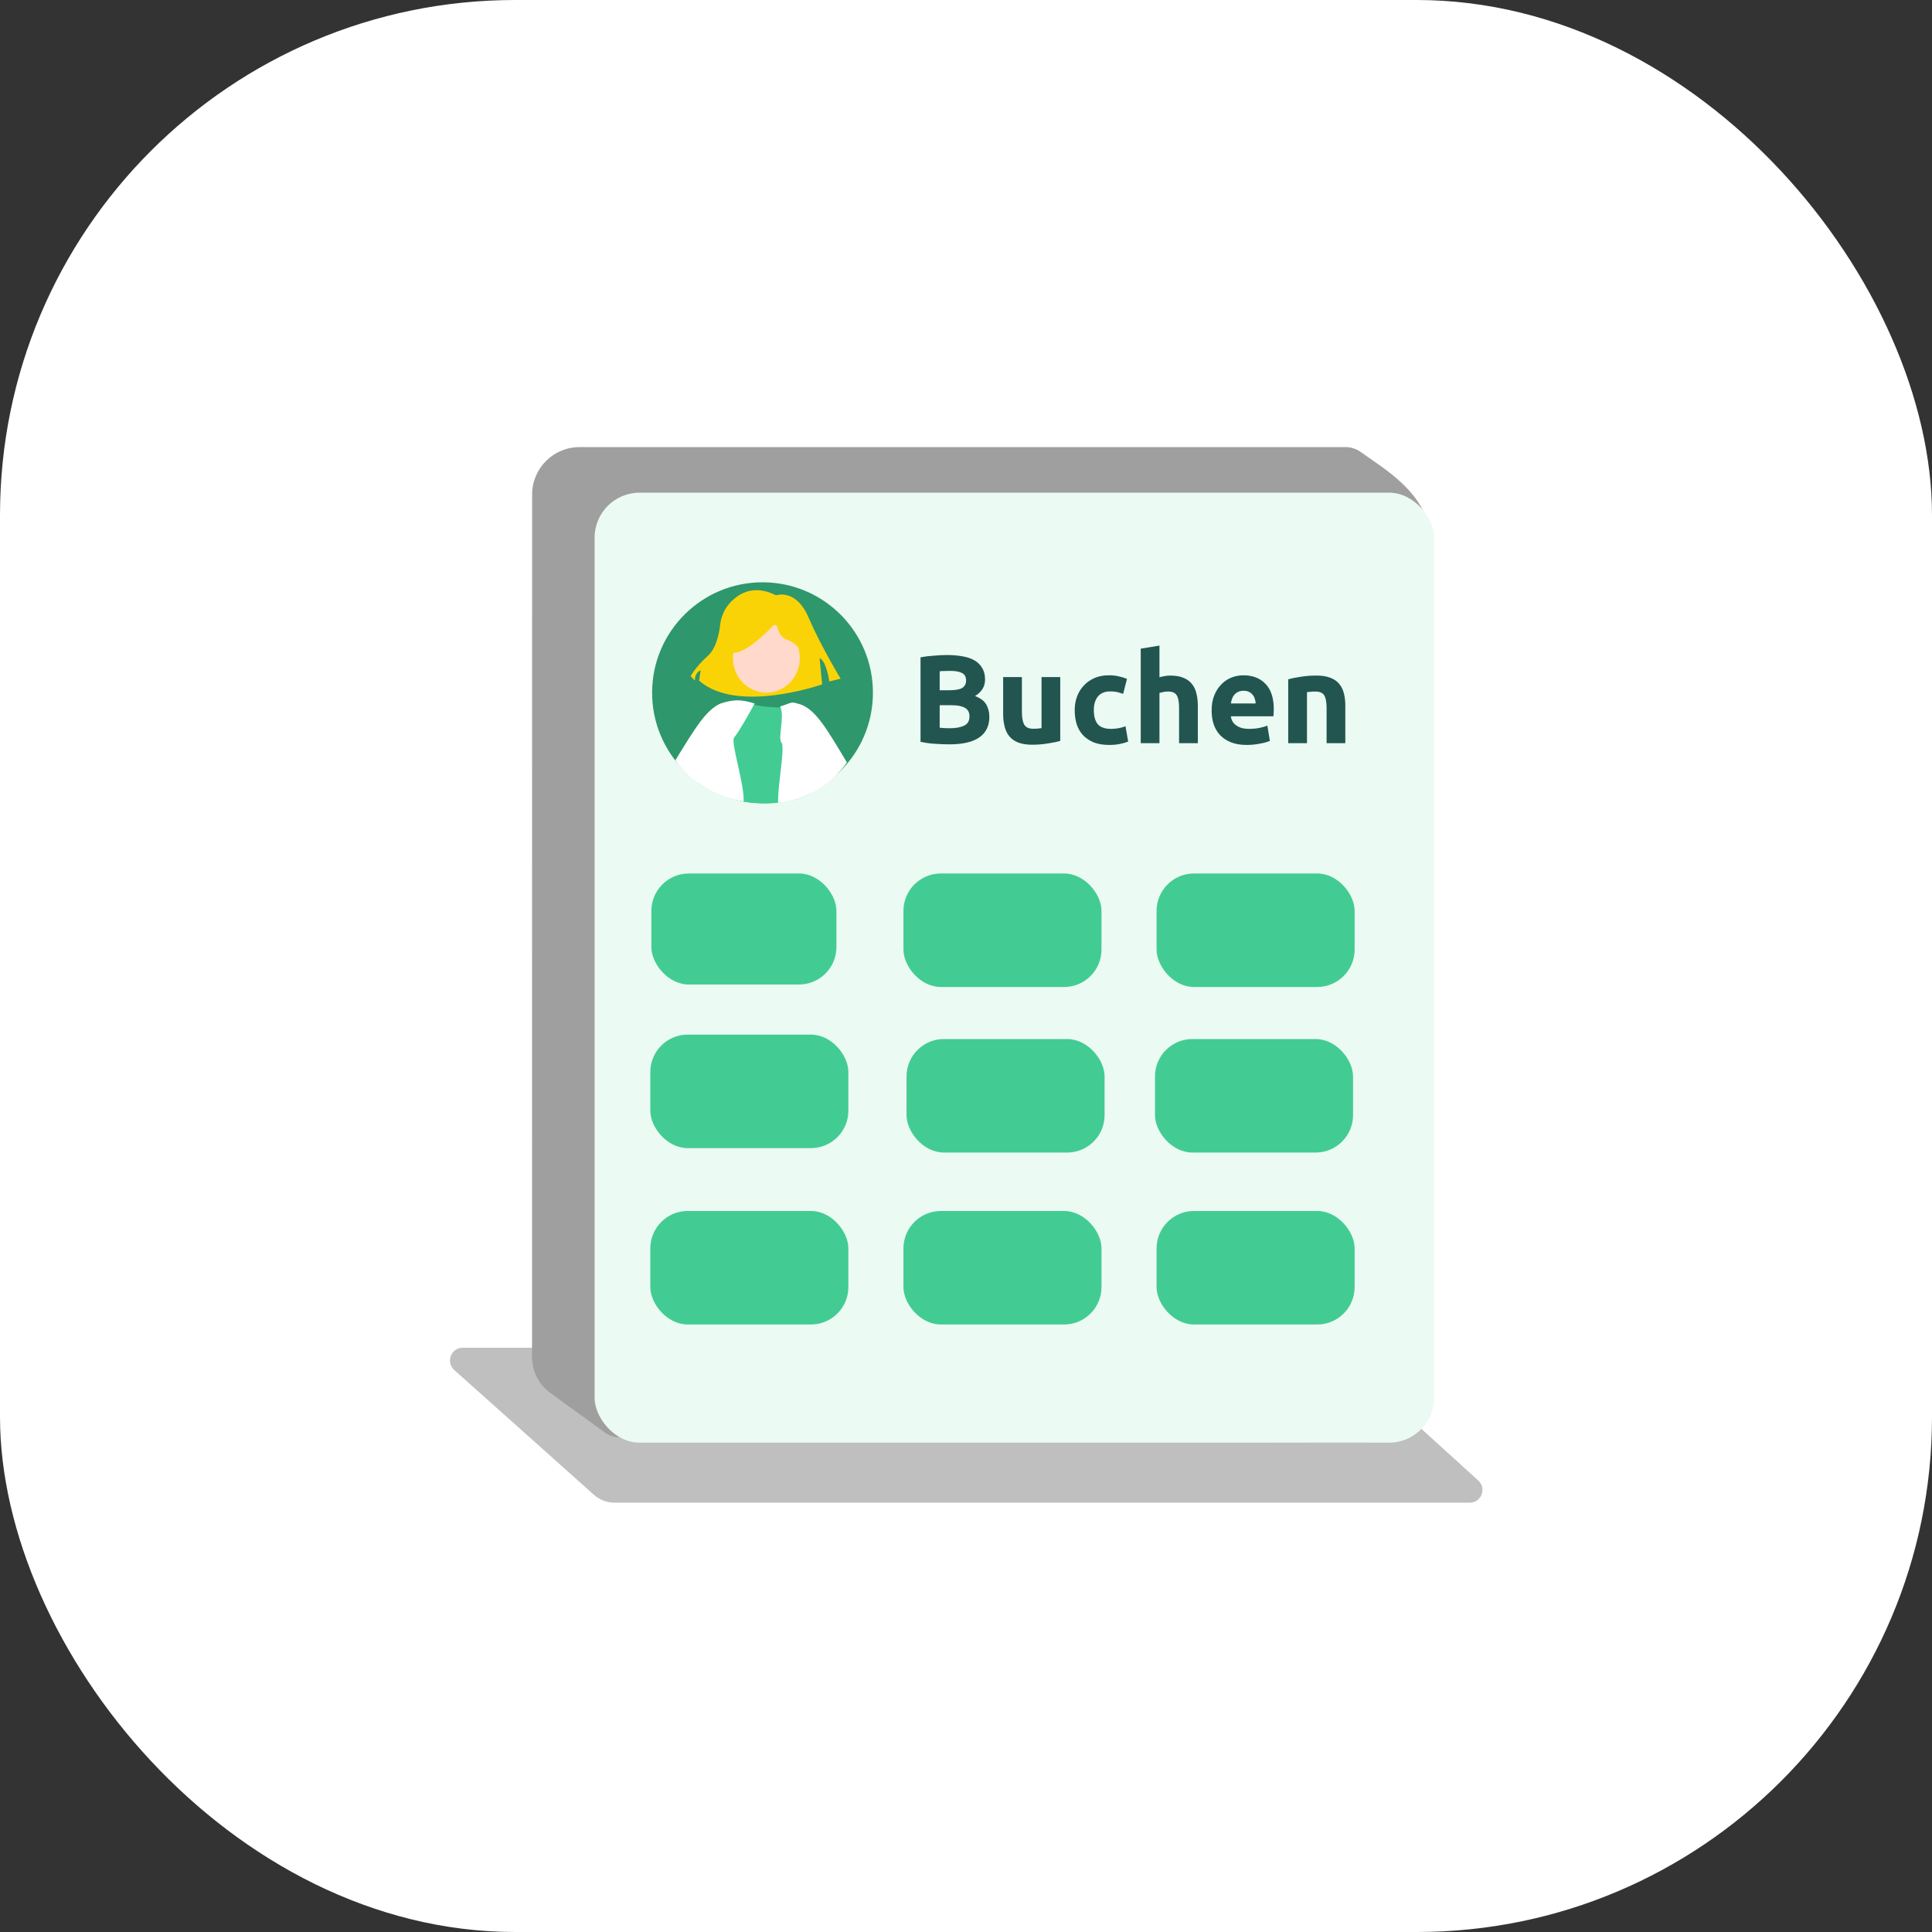 <svg width="45" height="45" viewBox="0 0 45 45" fill="none" xmlns="http://www.w3.org/2000/svg">
<rect x="0" y="0" width="45" height="45" fill="#333333" stroke="none"/>
<rect width="45" height="45" rx="12" fill="white"/>
<path d="M10.58 31.91C10.377 31.728 10.505 31.392 10.777 31.392H30.913C30.987 31.392 31.058 31.419 31.112 31.469L34.432 34.484C34.633 34.666 34.504 35 34.233 35H14.312C14.137 35 13.967 34.935 13.836 34.819L10.58 31.91Z" fill="black" fill-opacity="0.25"/>
<path d="M12.394 11.518C12.394 10.909 12.888 10.414 13.497 10.414L31.338 10.413C31.47 10.413 31.597 10.457 31.703 10.534C32.211 10.898 32.945 11.328 33.218 12.059C33.241 12.122 33.249 12.189 33.246 12.255L32.351 33.043C32.337 33.359 32.076 33.607 31.76 33.605L14.428 33.478C14.306 33.477 14.187 33.438 14.088 33.366L12.816 32.443C12.549 32.249 12.392 31.939 12.392 31.609L12.394 11.518Z" fill="#9F9F9F"/>
<rect x="13.849" y="11.475" width="19.553" height="22.128" rx="1.049" fill="#EBFAF2"/>
<path d="M22.118 17.337C22.007 17.337 21.895 17.333 21.784 17.325C21.675 17.319 21.56 17.304 21.441 17.278V15.31C21.535 15.292 21.637 15.279 21.749 15.272C21.86 15.262 21.964 15.257 22.059 15.257C22.188 15.257 22.306 15.267 22.414 15.286C22.523 15.304 22.617 15.335 22.695 15.38C22.773 15.425 22.834 15.485 22.877 15.559C22.922 15.631 22.944 15.721 22.944 15.828C22.944 15.99 22.866 16.118 22.71 16.212C22.838 16.261 22.926 16.327 22.973 16.411C23.02 16.495 23.044 16.59 23.044 16.695C23.044 16.908 22.965 17.068 22.809 17.176C22.655 17.283 22.424 17.337 22.118 17.337ZM21.887 16.426V16.95C21.92 16.954 21.956 16.957 21.995 16.959C22.034 16.961 22.077 16.962 22.124 16.962C22.261 16.962 22.371 16.942 22.455 16.903C22.539 16.864 22.581 16.792 22.581 16.686C22.581 16.593 22.546 16.526 22.475 16.487C22.405 16.446 22.304 16.426 22.174 16.426H21.887ZM21.887 16.077H22.109C22.25 16.077 22.35 16.06 22.411 16.024C22.471 15.987 22.502 15.929 22.502 15.849C22.502 15.767 22.47 15.709 22.408 15.676C22.345 15.643 22.254 15.626 22.133 15.626C22.093 15.626 22.052 15.627 22.007 15.629C21.962 15.629 21.922 15.631 21.887 15.635V16.077ZM24.695 17.258C24.621 17.279 24.525 17.299 24.408 17.316C24.291 17.336 24.168 17.346 24.039 17.346C23.908 17.346 23.799 17.328 23.711 17.293C23.625 17.258 23.557 17.209 23.506 17.146C23.455 17.082 23.419 17.006 23.398 16.918C23.376 16.83 23.365 16.733 23.365 16.628V15.77H23.802V16.575C23.802 16.716 23.82 16.817 23.858 16.88C23.895 16.942 23.964 16.974 24.066 16.974C24.097 16.974 24.13 16.973 24.165 16.971C24.2 16.967 24.232 16.963 24.259 16.959V15.77H24.695V17.258ZM25.032 16.54C25.032 16.429 25.049 16.324 25.085 16.227C25.122 16.127 25.174 16.041 25.243 15.969C25.311 15.895 25.394 15.836 25.492 15.793C25.589 15.75 25.701 15.729 25.826 15.729C25.908 15.729 25.983 15.736 26.051 15.752C26.12 15.766 26.186 15.786 26.25 15.813L26.16 16.162C26.119 16.146 26.074 16.133 26.025 16.121C25.976 16.109 25.921 16.104 25.861 16.104C25.732 16.104 25.635 16.144 25.571 16.224C25.508 16.304 25.477 16.409 25.477 16.54C25.477 16.679 25.506 16.786 25.565 16.862C25.625 16.938 25.73 16.977 25.878 16.977C25.931 16.977 25.988 16.972 26.048 16.962C26.109 16.952 26.165 16.936 26.215 16.915L26.277 17.272C26.226 17.294 26.163 17.312 26.086 17.328C26.01 17.344 25.926 17.351 25.834 17.351C25.694 17.351 25.573 17.331 25.471 17.29C25.37 17.247 25.286 17.189 25.219 17.117C25.155 17.045 25.107 16.96 25.076 16.862C25.047 16.763 25.032 16.655 25.032 16.54ZM26.57 17.31V15.108L27.006 15.037V15.775C27.035 15.766 27.073 15.757 27.117 15.749C27.164 15.739 27.209 15.735 27.252 15.735C27.377 15.735 27.481 15.752 27.563 15.787C27.647 15.82 27.713 15.868 27.762 15.931C27.813 15.993 27.848 16.067 27.867 16.153C27.889 16.239 27.9 16.335 27.9 16.44V17.31H27.463V16.493C27.463 16.352 27.445 16.253 27.407 16.194C27.372 16.136 27.306 16.107 27.208 16.107C27.169 16.107 27.132 16.11 27.097 16.118C27.064 16.124 27.034 16.131 27.006 16.139V17.31H26.57ZM28.221 16.552C28.221 16.415 28.242 16.296 28.283 16.194C28.326 16.091 28.382 16.005 28.45 15.937C28.518 15.868 28.596 15.816 28.684 15.781C28.774 15.746 28.866 15.729 28.96 15.729C29.178 15.729 29.351 15.796 29.478 15.931C29.605 16.064 29.669 16.26 29.669 16.52C29.669 16.545 29.668 16.573 29.666 16.605C29.664 16.634 29.662 16.66 29.66 16.684H28.67C28.679 16.773 28.721 16.845 28.796 16.897C28.87 16.95 28.969 16.977 29.094 16.977C29.174 16.977 29.253 16.97 29.329 16.956C29.407 16.94 29.47 16.922 29.519 16.9L29.578 17.255C29.554 17.267 29.523 17.278 29.484 17.29C29.445 17.302 29.401 17.311 29.352 17.319C29.305 17.329 29.255 17.337 29.2 17.343C29.145 17.349 29.09 17.351 29.036 17.351C28.897 17.351 28.776 17.331 28.673 17.29C28.571 17.249 28.486 17.193 28.418 17.123C28.351 17.051 28.302 16.966 28.268 16.868C28.237 16.77 28.221 16.665 28.221 16.552ZM29.247 16.385C29.245 16.348 29.238 16.311 29.226 16.276C29.216 16.241 29.2 16.21 29.176 16.183C29.155 16.155 29.127 16.133 29.091 16.115C29.058 16.098 29.016 16.089 28.965 16.089C28.917 16.089 28.875 16.098 28.84 16.115C28.804 16.131 28.775 16.152 28.752 16.18C28.728 16.207 28.71 16.239 28.696 16.276C28.684 16.311 28.675 16.348 28.67 16.385H29.247ZM30.005 15.822C30.08 15.801 30.175 15.781 30.292 15.764C30.41 15.744 30.533 15.735 30.662 15.735C30.792 15.735 30.901 15.752 30.987 15.787C31.075 15.82 31.144 15.868 31.195 15.931C31.245 15.993 31.282 16.067 31.303 16.153C31.325 16.239 31.335 16.335 31.335 16.44V17.31H30.899V16.493C30.899 16.352 30.88 16.253 30.843 16.194C30.806 16.136 30.737 16.107 30.635 16.107C30.604 16.107 30.571 16.108 30.536 16.112C30.5 16.114 30.469 16.117 30.442 16.121V17.31H30.005V15.822Z" fill="#225550"/>
<path d="M20.332 16.152C20.323 17.573 19.164 18.717 17.744 18.707C16.324 18.698 15.18 17.539 15.189 16.118C15.199 14.697 16.358 13.553 17.778 13.563C19.198 13.572 20.342 14.732 20.332 16.152Z" fill="#2E976B"/>
<path d="M18.076 13.866C18.076 13.866 18.539 13.699 18.831 14.379C19.123 15.059 19.58 15.807 19.58 15.807L19.316 15.873C19.316 15.873 19.253 15.398 19.089 15.329L19.15 15.94C19.15 15.94 17.168 16.638 16.284 15.853L16.318 15.616C16.318 15.616 16.186 15.649 16.185 15.852L16.087 15.75C16.087 15.75 16.187 15.547 16.485 15.278C16.681 15.102 16.75 14.764 16.774 14.552C16.793 14.376 16.863 14.209 16.975 14.074C17.174 13.84 17.535 13.593 18.076 13.866Z" fill="#FAD307"/>
<path d="M18.767 18.485C18.767 18.485 18.269 17.394 18.195 16.803C18.121 16.211 19.068 16.837 19.068 16.837L19.493 18.041C19.493 18.041 19.181 18.361 18.767 18.485Z" fill="#FFD9CB"/>
<path d="M16.358 18.25C16.358 18.25 17.099 17.136 17.367 16.603C17.636 16.071 16.587 16.598 16.587 16.598L15.741 17.729C16.015 18.053 16.316 18.315 16.358 18.25Z" fill="#FFD9CB"/>
<path d="M17.845 16.133C17.415 16.13 17.069 15.769 17.072 15.327C17.075 14.885 17.426 14.529 17.856 14.531C18.286 14.534 18.632 14.895 18.629 15.337C18.626 15.779 18.275 16.136 17.845 16.133Z" fill="#FFD9CB"/>
<path d="M18.367 16.483C17.958 16.472 17.731 16.48 17.304 16.342L16.482 17.017C16.482 17.017 16.263 17.631 16.258 18.238C17.352 18.98 18.616 18.713 19 18.394C19.089 18.101 19.144 17.758 19.061 17.555C18.907 17.18 18.367 16.483 18.367 16.483Z" fill="#42CC93"/>
<path d="M18.832 15.349C18.832 15.349 18.571 14.974 18.341 14.905C18.111 14.836 18.08 14.497 18.08 14.497C18.08 14.497 17.482 15.17 17.119 15.202C16.757 15.233 17.092 14.388 17.092 14.388L17.752 14.223L18.378 14.295L18.87 14.637L18.832 15.349Z" fill="#FAD307"/>
<path d="M16.797 16.381C17.086 16.293 17.255 16.284 17.577 16.386C17.457 16.608 17.194 17.075 17.101 17.175C17.009 17.276 17.339 18.249 17.321 18.67C16.656 18.573 16.05 18.179 15.732 17.706C16.192 16.957 16.454 16.518 16.797 16.381Z" fill="white"/>
<path d="M18.678 16.419C18.39 16.327 18.493 16.357 18.17 16.455C18.287 16.678 18.11 17.196 18.202 17.298C18.293 17.4 18.111 18.28 18.123 18.701C18.779 18.64 19.393 18.246 19.726 17.759C19.274 17.004 19.018 16.561 18.678 16.419Z" fill="white"/>
<rect x="26.902" y="24.201" width="4.613" height="2.644" rx="0.872" fill="#42CC93"/>
<rect x="15.147" y="24.098" width="4.613" height="2.644" rx="0.872" fill="#42CC93"/>
<rect x="21.115" y="24.201" width="4.613" height="2.644" rx="0.872" fill="#42CC93"/>
<rect x="26.939" y="20.345" width="4.613" height="2.644" rx="0.872" fill="#42CC93"/>
<rect x="21.043" y="20.345" width="4.613" height="2.644" rx="0.872" fill="#42CC93"/>
<rect x="15.172" y="20.345" width="4.31" height="2.586" rx="0.872" fill="#42CC93"/>
<rect x="15.147" y="28.206" width="4.613" height="2.644" rx="0.872" fill="#42CC93"/>
<rect x="21.043" y="28.206" width="4.613" height="2.644" rx="0.872" fill="#42CC93"/>
<rect x="26.939" y="28.206" width="4.613" height="2.644" rx="0.872" fill="#42CC93"/>
</svg>
